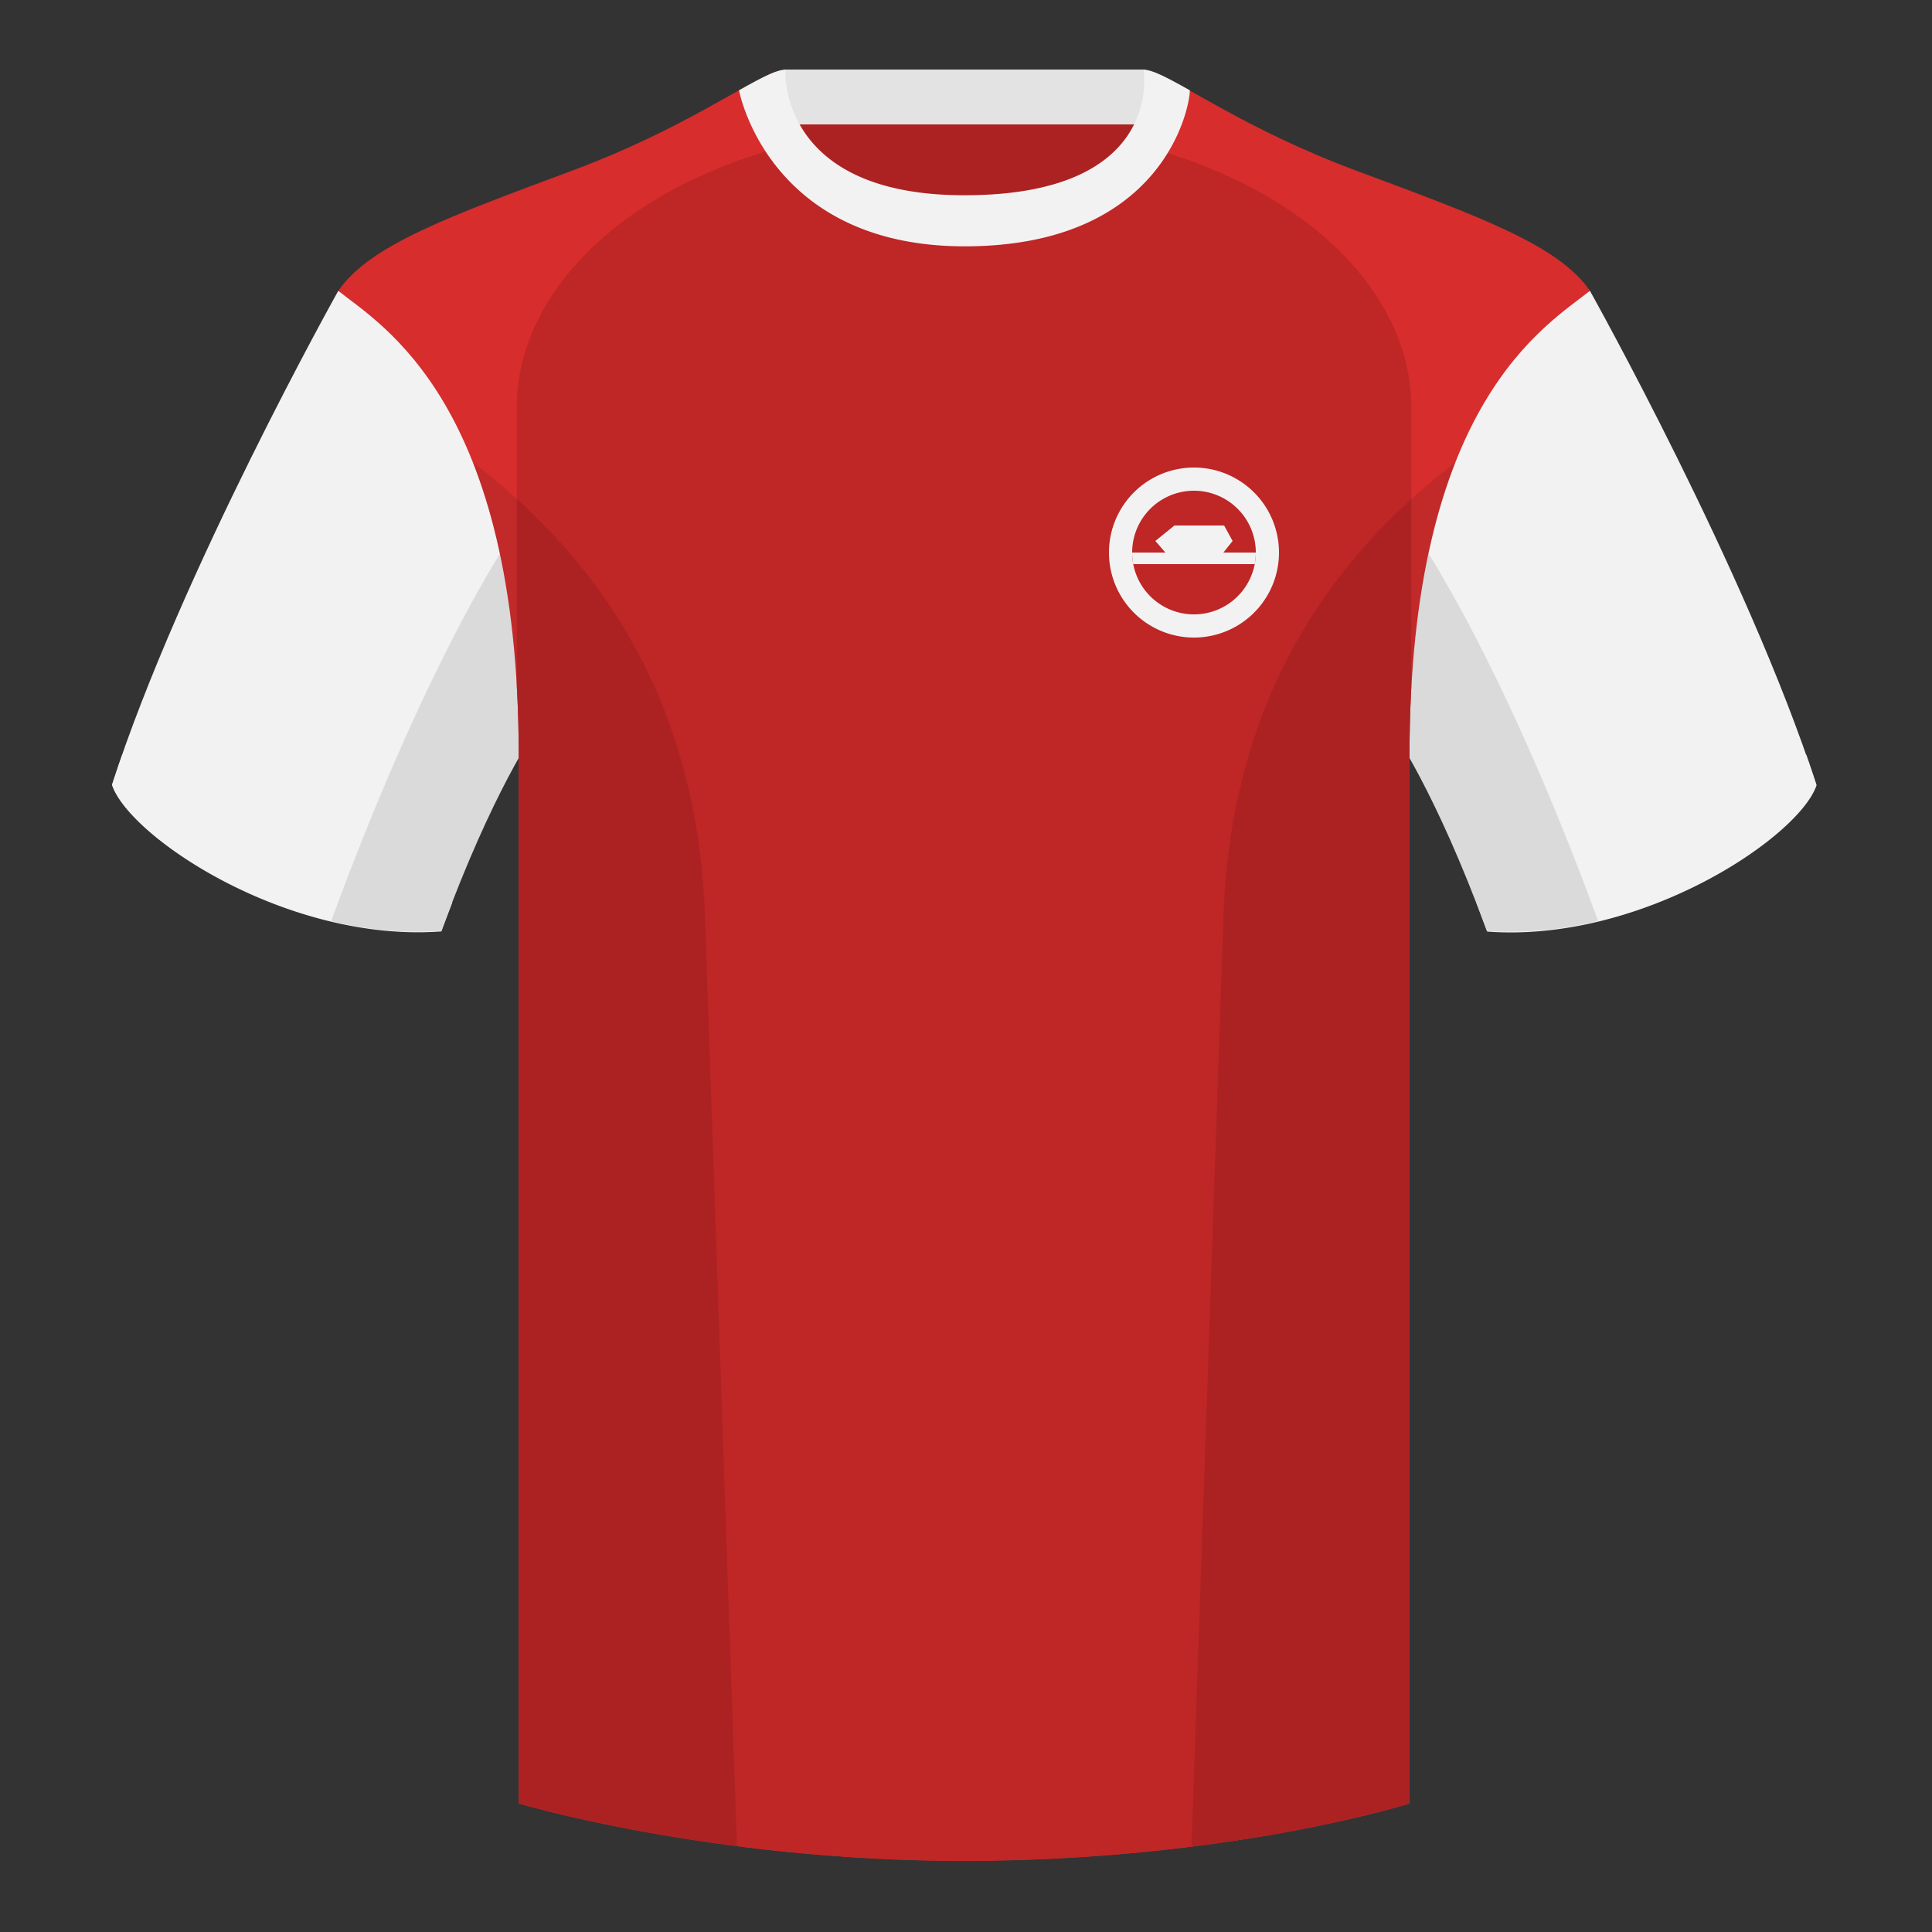 <svg xmlns="http://www.w3.org/2000/svg" width="500" height="500" fill="none" viewBox="0 0 500 500"><rect x="0" y="0" width="500" height="500" fill="#333333" stroke="none"/><g clip-path="url(#clip0_6058_442)"><path fill="#AC2222" fill-rule="evenodd" d="M203.09 109.2h93.64V21.9h-93.64v87.3Z" clip-rule="evenodd"/><path fill="#E3E3E3" fill-rule="evenodd" d="M202.95 32.2h93.45V18h-93.45v14.2Z" clip-rule="evenodd"/><path fill="#F2F2F2" fill-rule="evenodd" d="M87.55 75.26S46.78 148.06 29 203.03c4.44 13.38 45.2 40.86 85.23 37.88 13.34-36.4 24.46-52 24.46-52s2.97-95.08-51.14-113.65M411.47 75.26s40.77 72.8 58.55 127.77c-4.44 13.38-45.2 40.86-85.23 37.88-13.34-36.4-24.46-52-24.46-52s-2.96-95.08 51.14-113.65" clip-rule="evenodd"/><path fill="#D72D2D" fill-rule="evenodd" d="M249.51 57.7c-50.08 0-47.8-39.46-48.74-39.13-7.52 2.61-24.13 14.93-52.44 25.5-31.87 11.88-52.62 19.3-60.78 31.2 11.11 8.9 46.7 28.96 46.7 120.34v271.14s49.65 14.85 114.88 14.85c68.93 0 115.65-14.85 115.65-14.85V195.6c0-91.38 35.58-111.43 46.7-120.35-8.16-11.88-28.91-19.31-60.79-31.2-28.36-10.58-44.98-22.92-52.47-25.5-.93-.33 4.17 39.15-48.7 39.15Z" clip-rule="evenodd"/><path fill="#BF2626" fill-rule="evenodd" d="M293.73 37.26c45.26 11.34 71.5 39.34 71.5 67.98v72.91c-.3 5.5-.45 11.3-.45 17.42v271.14s-46.72 14.86-115.65 14.86c-65.23 0-114.88-14.86-114.88-14.86V195.57c0-6.26-.17-12.19-.49-17.8v-72.53c0-28.83 26.6-57.02 72.42-68.2 5.6 10.13 17.5 20.63 43.33 20.63 27.09 0 38.96-10.35 44.22-20.4Z" clip-rule="evenodd"/><path fill="#F2F2F2" fill-rule="evenodd" d="M470.13 203.2c-4.45 13.38-45.2 40.86-85.23 37.89a420.5 420.5 0 0 0-2.84-7.52c20.8-1.36 38-5.64 51.6-12.84 13.42-7.1 24.7-15.58 33.8-25.43.94 2.67 1.83 5.3 2.67 7.9ZM65.43 220.7c13.6 7.2 30.82 11.48 51.64 12.83-.93 2.4-1.88 4.9-2.84 7.52-40.02 2.98-80.79-24.5-85.23-37.88.84-2.59 1.72-5.21 2.65-7.87 9.1 9.83 20.37 18.3 33.78 25.4ZM249.66 63.75c51.47 0 58.27-35.9 58.27-40.38-5.77-3.24-9.72-5.34-12-5.34 0 0 5.88 32.5-46.34 32.5-48.52 0-46.33-32.5-46.33-32.5-2.28 0-6.24 2.1-12 5.34 0 0 7.36 40.38 58.4 40.38M331 143a22 22 0 1 1-44 0 22 22 0 0 1 44 0Zm-6 0a16 16 0 1 1-32 0 16 16 0 0 1 32 0Z" clip-rule="evenodd"/><path fill="#F2F2F2" d="M293.28 146h31.44c.18-.97.28-1.97.28-3h-8.39l2.39-3-2.2-4h-12.86l-4.94 4 2.6 3H293c0 1.03.1 2.03.28 3Z"/><path fill="#000" fill-opacity=".1" fill-rule="evenodd" d="M413.58 238.32a93.76 93.76 0 0 1-28.8 2.6c-8.2-22.37-15.55-36.89-20-44.75v270.57s-21.1 6.71-55.87 11.12c-.18-.03-.37-.05-.55-.06l8.28-240.71c2.06-59.75 31.08-95.29 60.1-117.44a148.59 148.59 0 0 0-7 23.67c7.35 11.85 24.44 42.07 43.83 94.96l.01.04ZM190.72 477.8c-34.25-4.4-56.48-11.06-56.48-11.06V196.17c-4.46 7.87-11.81 22.38-20 44.75a93.6 93.6 0 0 1-28.52-2.53l.02-.1c19.38-52.84 36.3-83.06 43.61-94.94a148.63 148.63 0 0 0-7-23.7c29 22.15 58.04 57.69 60.1 117.44l8.27 240.7Z" clip-rule="evenodd"/></g><defs><clipPath id="clip0_6058_442"><path fill="#fff" d="M0 0h500v500H0z"/></clipPath></defs></svg>